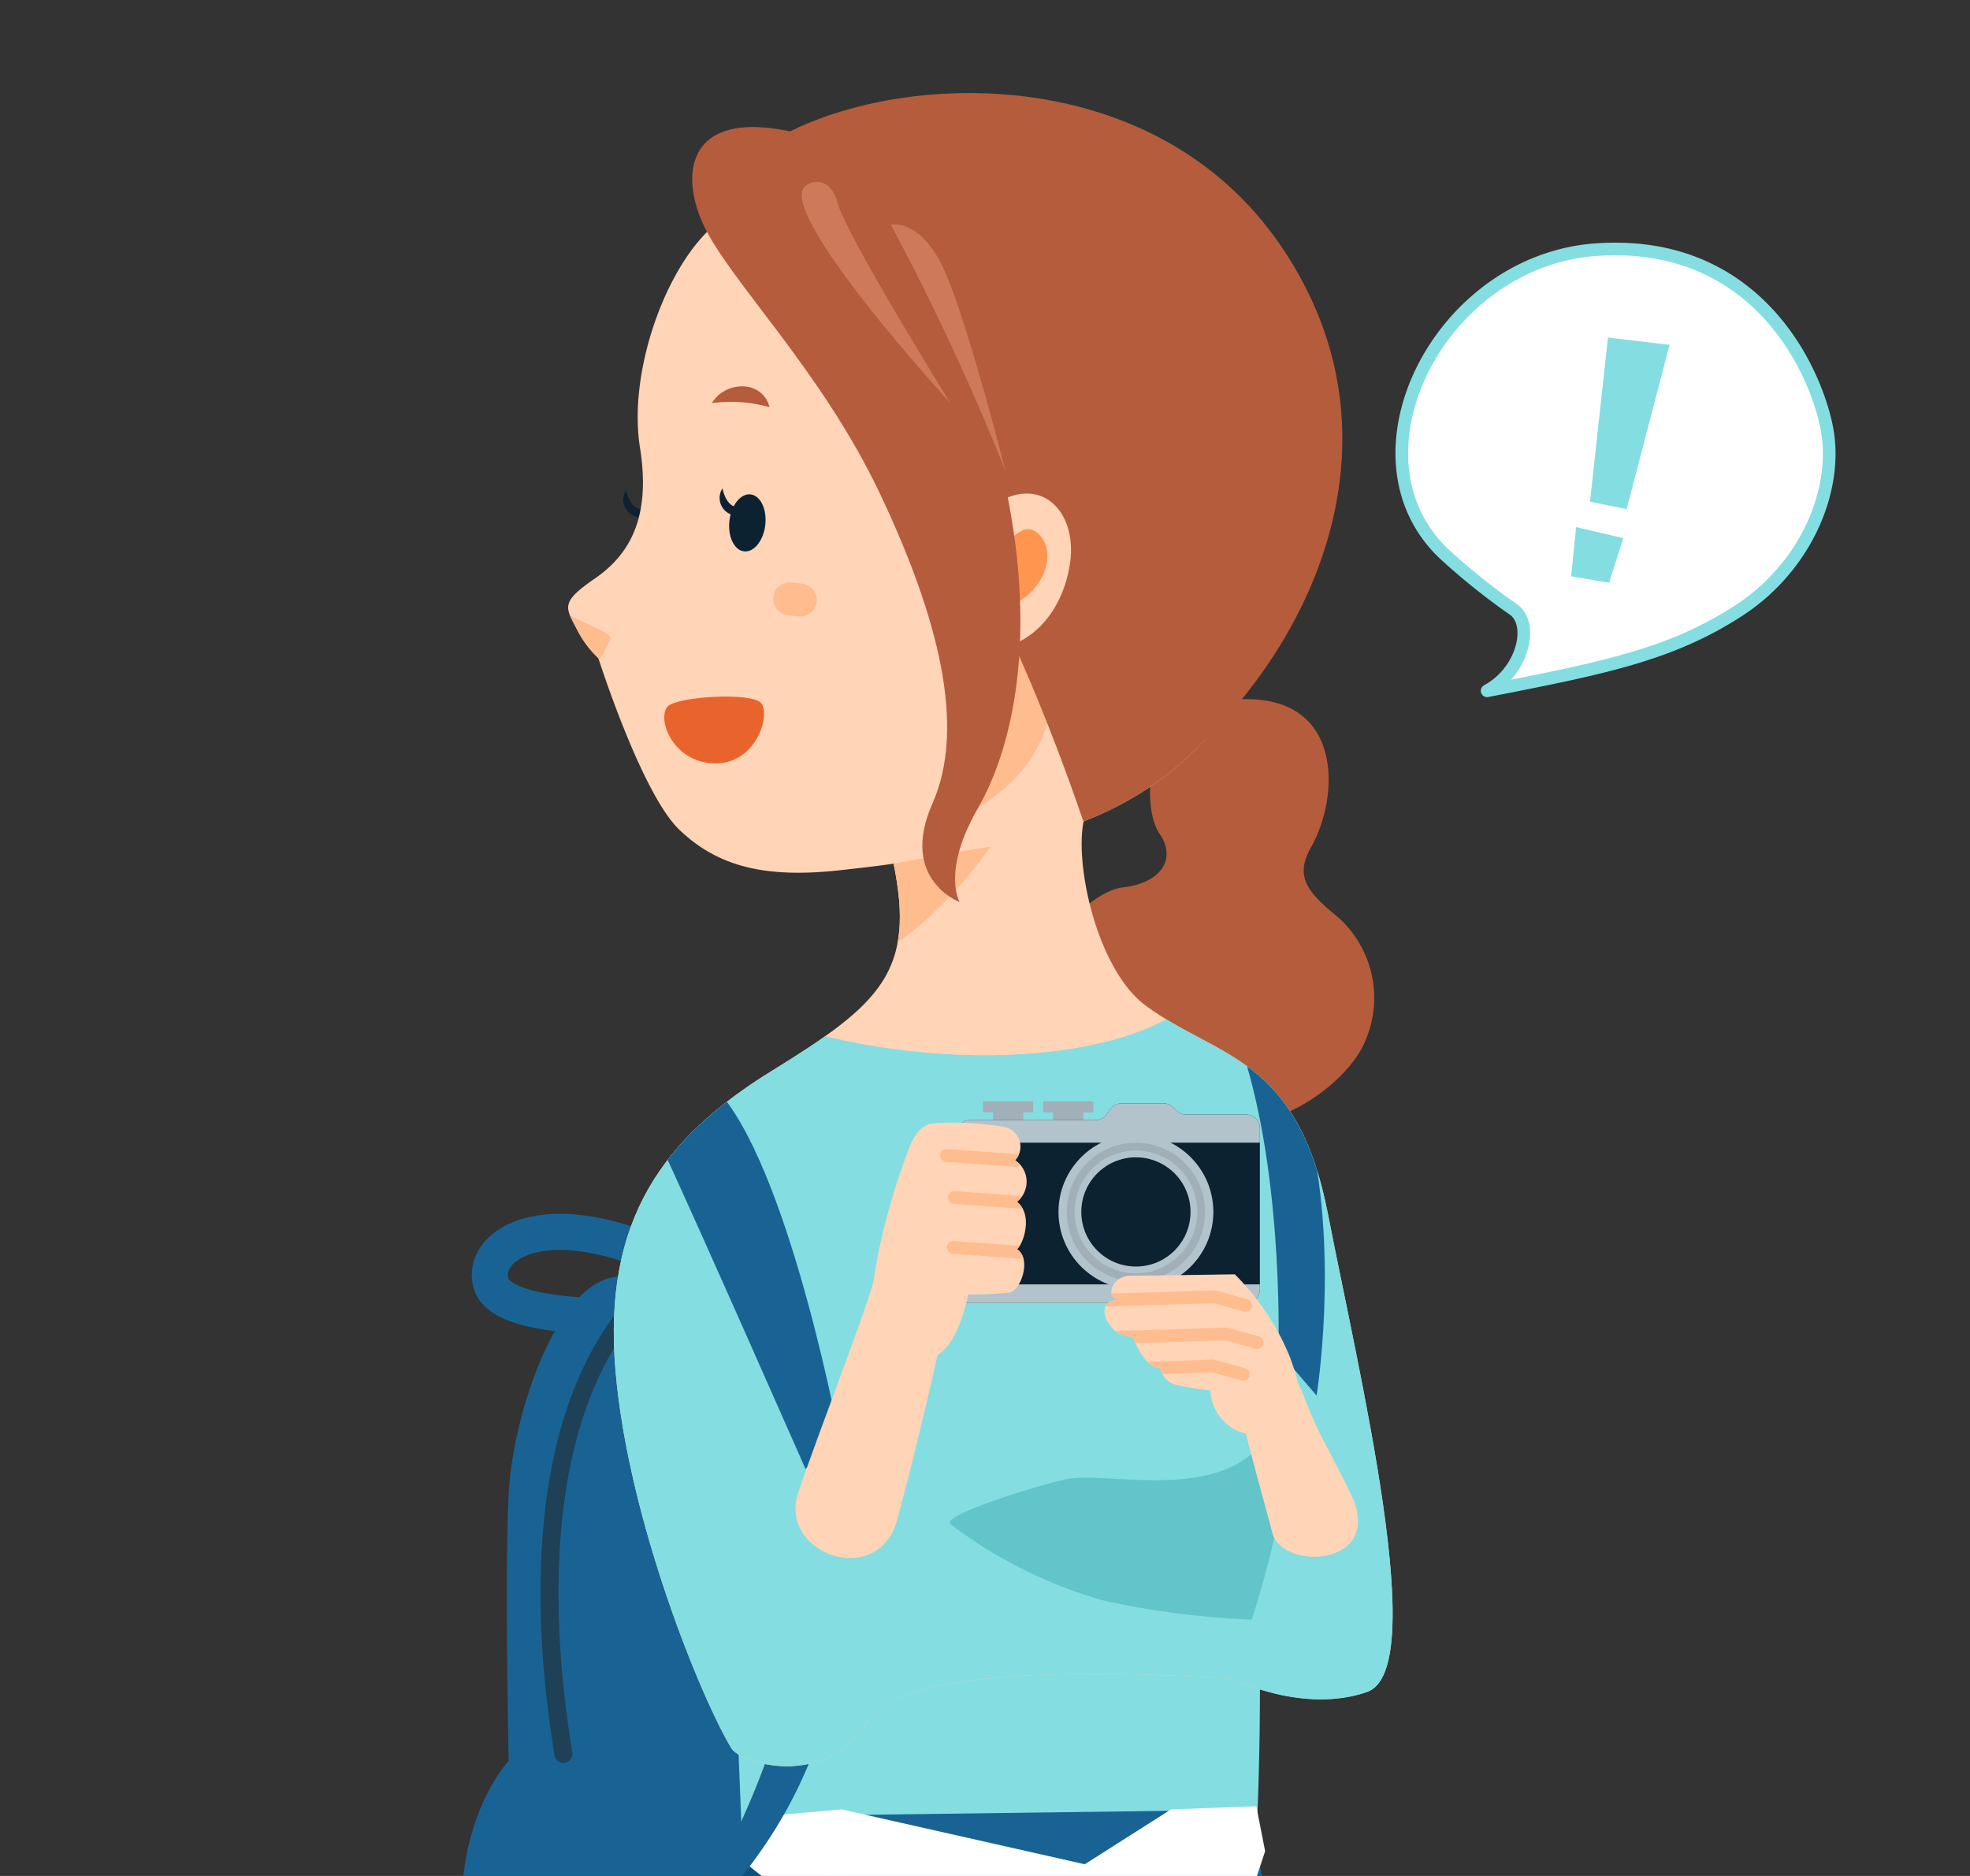 <svg id="レイヤー_2" data-name="レイヤー 2" xmlns="http://www.w3.org/2000/svg" xmlns:xlink="http://www.w3.org/1999/xlink" viewBox="0 0 210 200"><rect x="0" y="0" width="210" height="200" fill="#333333" stroke="none"/><defs><style>.cls-1{fill:#693421;}.cls-2{fill:#196394;}.cls-3{fill:#ffd4b7;}.cls-4{fill:#b55c3c;}.cls-5{fill:#84dde1;}.cls-6{fill:#0d2230;}.cls-7{fill:#d68162;}.cls-8{clip-path:url(#clip-path);}.cls-12,.cls-13,.cls-29,.cls-32,.cls-9{fill:none;}.cls-9{stroke:#196394;stroke-width:2.835px;}.cls-12,.cls-13,.cls-29,.cls-32,.cls-33,.cls-9{stroke-linecap:round;stroke-linejoin:round;}.cls-10{clip-path:url(#clip-path-2);}.cls-11{clip-path:url(#clip-path-3);}.cls-12,.cls-13{stroke:#1f4157;}.cls-12{stroke-width:0.567px;stroke-dasharray:1.417 1.417;}.cls-13{stroke-width:1.417px;}.cls-14{clip-path:url(#clip-path-4);}.cls-15{clip-path:url(#clip-path-5);}.cls-16{fill:#0b5180;}.cls-17,.cls-33{fill:#fff;}.cls-18{clip-path:url(#clip-path-6);}.cls-19{fill:#ffbc8f;}.cls-20{clip-path:url(#clip-path-7);}.cls-21{fill:#61c5c9;}.cls-22{clip-path:url(#clip-path-8);}.cls-23{fill:#ff954f;}.cls-24{fill:#e8642c;}.cls-25{fill:#a0afb8;}.cls-26{clip-path:url(#clip-path-9);}.cls-27{fill:#b2c3cc;}.cls-28{clip-path:url(#clip-path-10);}.cls-29{stroke:#ffbc8f;}.cls-30{clip-path:url(#clip-path-11);}.cls-31{fill:#cf795b;}.cls-32{stroke:#d68162;stroke-width:0.709px;}.cls-33{stroke:#84dde1;stroke-width:0.992px;}</style><clipPath id="clip-path"><path id="_クリッピングパス_" data-name="&lt;クリッピングパス&gt;" class="cls-1" d="M34.519,267.132c-1.333,9.667-3.333,23.333-3.333,24.667s1.099,6.667,1.099,6.667,8,1,4.5,9.5c-.667,3-10.417,1.75-13.75.75s-2.849-5.917-4.182-7.583-1.266-3.833.333-8.5a45.942,45.942,0,0,0,2.333-11.833,99.973,99.973,0,0,0,0-15.667Z"/></clipPath><clipPath id="clip-path-2"><path id="_クリッピングパス_2" data-name="&lt;クリッピングパス&gt;" class="cls-2" d="M13.618,94.881c-5-.333-8.667,10.667-9,17s0,21,0,21-5,5.333-3.333,15.333,5.167,13.167,6.5,15.167,9.833-.5,9.833-.5l17-26.667Z"/></clipPath><clipPath id="clip-path-3"><path id="_クリッピングパス_3" data-name="&lt;クリッピングパス&gt;" class="cls-4" d="M.952,157.214c1-4,6.333-5.333,8.333-5.667s9,1.667,11.333.667,7.333,2,7.333,2l-4.333,11L6.285,170.547Z"/></clipPath><clipPath id="clip-path-4"><path id="_クリッピングパス_4" data-name="&lt;クリッピングパス&gt;" class="cls-1" d="M66.335,267.167l1.45,21.048,6.167,9.417s7.616,0,8.495,2.929-1.758,5.273-1.758,5.273H69.265c-2.05,0-5.811-.967-9.52-.293s-3.775-.564-4.247-.879c-.879-.586-1.172-5.396-.879-7.447a24.928,24.928,0,0,1,1.172-4.394l-.34-3.578,2.17-.558-1.538-20.932Z"/></clipPath><clipPath id="clip-path-5"><path id="_クリッピングパス_5" data-name="&lt;クリッピングパス&gt;" class="cls-2" d="M62.75,136.73c9.5,47.333,14.512,133.333,14.512,133.333S48.333,275.23,3,269.23c0,0,5.358-71.167,9.929-94.833S24.75,137.23,24.75,137.23Z"/></clipPath><clipPath id="clip-path-6"><path id="_クリッピングパス_6" data-name="&lt;クリッピングパス&gt;" class="cls-3" d="M34.792,62.272c1.833,8.667-1.017,11.208-9.529,16.458S12,90.397,13,102.23s6.782,25.849,9.096,29.667c.753,1.243,7.481,3.253,10.71-2.152S61.5,126.48,61.5,126.48s5.5,2.75,10.5,1-.642-25-3.071-37.5S60.279,77.772,54.625,73.605c-3.863-2.847-5.667-11.333-4.833-14.667S34.792,62.272,34.792,62.272Z"/></clipPath><clipPath id="clip-path-7"><path id="_クリッピングパス_7" data-name="&lt;クリッピングパス&gt;" class="cls-5" d="M23.853,74.215c11.75,4.75,29.75,4.5,35.25-1.75L77.25,85.48,79.728,136.59,65.75,151.48l-52.5-7L0,91.48l15.25-11.5Z"/></clipPath><clipPath id="clip-path-8"><path id="_クリッピングパス_8" data-name="&lt;クリッピングパス&gt;" class="cls-3" d="M31.05,7.098c-4.996,1.307-8.324,3.024-11.126,6.035-3.397,3.65-5.884,11.153-5.001,16.663s-.832,8.418-3.561,10.289c-2.712,1.858-2.27,2.258-1.446,3.861a8.23,8.23,0,0,0,1.742,2.379s3.373,10.618,6.361,13.474,6.667,3.838,12.667,3.167,3.081-.413,11.32-1.782S63.076,55.864,66.3,37.108c1.411-8.206-.646-16.853-5.748-22.46C53.992,7.438,42.746,4.585,31.05,7.098Z"/></clipPath><clipPath id="clip-path-9"><path id="_クリッピングパス_9" data-name="&lt;クリッピングパス&gt;" class="cls-6" d="M62.506,96.944H40.825a1.076,1.076,0,0,1-1.076-1.076V83.666A1.076,1.076,0,0,1,40.825,82.59h9.849a1.076,1.076,0,0,0,.876-.451l.293-.41a1.076,1.076,0,0,1,.876-.451h3.313a1.076,1.076,0,0,1,.761.315l.245.245a1.076,1.076,0,0,0,.761.315h4.707a1.076,1.076,0,0,1,1.076,1.076V95.868A1.076,1.076,0,0,1,62.506,96.944Z"/></clipPath><clipPath id="clip-path-10"><path id="_クリッピングパス_10" data-name="&lt;クリッピングパス&gt;" class="cls-3" d="M38.127,82.826a24.191,24.191,0,0,1,5.456.307,1.584,1.584,0,0,1,.788,2.611,2.016,2.016,0,0,1,.147,3.254c1.326,1.085.442,3.409,0,3.719,1.179.775.295,3.254-.59,3.409a29.89,29.89,0,0,1-3.242.155s-.884,4.804-3.095,4.959-5.158-.155-4.274-6.508a52.042,52.042,0,0,1,2.646-9.721C36.59,83.211,37.396,82.856,38.127,82.826Z"/></clipPath><clipPath id="clip-path-11"><path id="_クリッピングパス_11" data-name="&lt;クリッピングパス&gt;" class="cls-3" d="M61.613,94.695s-6.658.104-8.162.104-2.101,1.815-.862,1.911c-2.212,0-.885,2.398.088,2.686l.973.288a5.531,5.531,0,0,0,1.238,2.015,2.05,2.05,0,0,0,.885.384,1.711,1.711,0,0,0,1.062,1.247,18.805,18.805,0,0,0,2.866.469,3.603,3.603,0,0,0,3.899,3.485c3.851.015,3.675-2.418,2.351-6.068A19.545,19.545,0,0,0,61.613,94.695Z"/></clipPath><symbol id="wokingholiday" data-name="wokingholiday" viewBox="0 0 108.771 315.465"><path class="cls-7" d="M17.952,298.465c-.167,2-.333,4.167-.333,4.167a3.305,3.305,0,0,1,1,2.167c.167,1.5,1,5,6.333,6s8.667.5,9.833-.167a6.526,6.526,0,0,0,2-2.667Z"/><path class="cls-7" d="M80.689,305.834a9.341,9.341,0,0,0-.737,2.131,97.526,97.526,0,0,1-9.833.167c-5.833-.167-5.5-.833-9-.167a8.438,8.438,0,0,1-6.167-1.333l-.167-4Z"/><path id="_クリッピングパス_12" data-name="&lt;クリッピングパス&gt;" class="cls-1" d="M34.519,267.132c-1.333,9.667-3.333,23.333-3.333,24.667s1.099,6.667,1.099,6.667,8,1,4.5,9.5c-.667,3-10.417,1.75-13.75.75s-2.849-5.917-4.182-7.583-1.266-3.833.333-8.5a45.942,45.942,0,0,0,2.333-11.833,99.973,99.973,0,0,0,0-15.667Z"/><g class="cls-8"><path class="cls-4" d="M31.285,291.798a15.653,15.653,0,0,0-7.333.5s.833-1.833-1.917-3.083-3-2-3-2l-4.75,15.75,9,12.5,16.75-5.75-.25-11Z"/></g><path class="cls-5" d="M20.853,150.465c-8,17.667-17.333,43.667-16.333,46s12.333,5.667,12.333,5.667Z"/><path class="cls-9" d="M14.618,92.547c-8.333-3-12.333.333-11.333,3S13,97.979,13,97.979"/><path id="_クリッピングパス_13" data-name="&lt;クリッピングパス&gt;" class="cls-2" d="M13.618,94.881c-5-.333-8.667,10.667-9,17s0,21,0,21-5,5.333-3.333,15.333,5.167,13.167,6.5,15.167,9.833-.5,9.833-.5l17-26.667Z"/><g class="cls-10"><path id="_クリッピングパス_14" data-name="&lt;クリッピングパス&gt;" class="cls-4" d="M.952,157.214c1-4,6.333-5.333,8.333-5.667s9,1.667,11.333.667,7.333,2,7.333,2l-4.333,11L6.285,170.547Z"/><g class="cls-11"><path class="cls-12" d="M1.785,156.214c5.5-3.333,9.167-4,12.833-3a35.309,35.309,0,0,0,6.5,1.167"/></g><path class="cls-13" d="M15.618,95.881C4.658,106.574,8.243,128.014,8.909,132.347"/></g><path id="_クリッピングパス_15" data-name="&lt;クリッピングパス&gt;" class="cls-1" d="M66.335,267.167l1.45,21.048,6.167,9.417s7.616,0,8.495,2.929-1.758,5.273-1.758,5.273H69.265c-2.05,0-5.811-.967-9.52-.293s-3.775-.564-4.247-.879c-.879-.586-1.172-5.396-.879-7.447a24.928,24.928,0,0,1,1.172-4.394l-.34-3.578,2.17-.558-1.538-20.932Z"/><g class="cls-14"><path class="cls-4" d="M63.285,287.715a41.167,41.167,0,0,0-7.834,1.528l-2.916,6.472,2.5,12.75,23.75,1.75,6.25-6.5-1.25-6.5-17.5-2.25Z"/><path class="cls-4" d="M70.035,289.715c-2.75-2.5-3,.25-6.25,0s-4.25-.5-.5,6,5.75,8.75,9.75,7.75,3.5-2.75,3.5-2.75Z"/></g><path class="cls-5" d="M62.728,88.34c2.5,5,5.647,13.39,4,18a30.077,30.077,0,0,1-3.5,7.125,256.493,256.493,0,0,1,.022,26.765s-12.5,3.25-40.25.5l-.965-24.015Z"/><path id="_クリッピングパス_16" data-name="&lt;クリッピングパス&gt;" class="cls-2" d="M62.75,136.73c9.5,47.333,14.512,133.333,14.512,133.333S48.333,275.23,3,269.23c0,0,5.358-71.167,9.929-94.833S24.75,137.23,24.75,137.23Z"/><g class="cls-15"><path class="cls-16" d="M33.186,144.465c-3.333,11.333-18,18-18,18l7.41-25.068Z"/><path class="cls-12" d="M34.519,147.465c-6,11-17.333,17.333-21,19"/><path class="cls-12" d="M52.186,154.132c1,21.667-3.667,49.333-3.667,49.333l.667,69.667"/></g><path class="cls-17" d="M23,140.73a37.937,37.937,0,0,0,17.519,8.401s-7.068,19.167-8.401,24.167-.333,7.333-.333,7.333l-2,8.333,12,3.333,2.667-9.667s1.667-6,2-8.667,4.068-20.167,4.068-20.167,6.333,21,7.667,24.667,1.667,5,1.667,5l.765,7.333,6.833-2-.667-7.833s.901-2.5-.333-10.5-5.599-21-5.599-21l3.142-9.479-.692-3.527-6.695.244-6.771,4.309L30.754,136.703l-6.004.527Z"/><path class="cls-2" d="M29.035,130.84a36.132,36.132,0,0,1-6.75,11.875l-2.25.625s4.875-8.75,6-14.75S29.035,130.84,29.035,130.84Z"/><path class="cls-4" d="M62.186,49.548c7.932-.25,7.682,7.583,5.432,11.583-1.291,2.295-.417,3.463,2.041,5.481a8.472,8.472,0,0,1,2.193,9.768c-1.568,3.917-10.763,11.072-20.082,3.244s-2.121-14.933,1.03-15.297,4.211-2.341,2.931-4.186-.913-6.521.72-8.012C60.285,48.632,54.254,49.798,62.186,49.548Z"/><path class="cls-6" d="M15.116,34.603c-1.015.073-1.28-1.467-1.28-1.467a1.382,1.382,0,0,0,1.078,2.136Z"/><path id="_クリッピングパス_17" data-name="&lt;クリッピングパス&gt;" class="cls-3" d="M34.792,62.272c1.833,8.667-1.017,11.208-9.529,16.458S12,90.397,13,102.23s6.782,25.849,9.096,29.667c.753,1.243,7.481,3.253,10.71-2.152S61.5,126.48,61.5,126.48s5.5,2.75,10.5,1-.642-25-3.071-37.5S60.279,77.772,54.625,73.605c-3.863-2.847-5.667-11.333-4.833-14.667S34.792,62.272,34.792,62.272Z"/><g class="cls-18"><path class="cls-19" d="M28.929,70.897c7.833-.167,14.667-11.5,14.667-11.5L29.929,61.23Z"/><path id="_クリッピングパス_18" data-name="&lt;クリッピングパス&gt;" class="cls-5" d="M23.853,74.215c11.75,4.75,29.75,4.5,35.25-1.75L77.25,85.48,79.728,136.59,65.75,151.48l-52.5-7L0,91.48l15.25-11.5Z"/><g class="cls-20"><path class="cls-21" d="M62.952,108.798c-4.167,3.5-11.833,1.333-14.667,2s-9.667,2.833-9,3.5a36.108,36.108,0,0,0,12,6,64.85,64.85,0,0,0,11.667,1.5,88.118,88.118,0,0,0,2.5-9.833c.833-4.667-2.5-3.167-2.5-3.167"/></g><path class="cls-2" d="M16.41,84.215c3.25,7,11.5,25.75,11.5,25.75l2.75-2s-3.772-20.485-9.25-27.25Z"/><path class="cls-2" d="M62.535,78.215c2.926,9.948,2.5,22.5,2.5,22.5l3,3.5s1.75-10.75-.5-20.5C65.588,75.278,62.488,78.055,62.535,78.215Z"/></g><path id="_クリッピングパス_19" data-name="&lt;クリッピングパス&gt;" class="cls-3" d="M31.05,7.098c-4.996,1.307-8.324,3.024-11.126,6.035-3.397,3.65-5.884,11.153-5.001,16.663s-.832,8.418-3.561,10.289c-2.712,1.858-2.27,2.258-1.446,3.861a8.23,8.23,0,0,0,1.742,2.379s3.373,10.618,6.361,13.474,6.667,3.838,12.667,3.167,3.081-.413,11.32-1.782S63.076,55.864,66.3,37.108c1.411-8.206-.646-16.853-5.748-22.46C53.992,7.438,42.746,4.585,31.05,7.098Z"/><g class="cls-22"><path class="cls-19" d="M47.285,48.298C47.452,56.132,39.618,58.965,39.618,58.965l4.667-16.5Z"/><path class="cls-4" d="M42.408,41.435c4.414,8.386,8.21,20.363,8.21,20.363l14.325-9.077,6.61-35.983L57.358,4.388,33.535,0,23.873,6.785Z"/><path class="cls-19" d="M8.785,42.632c2.5,1.333,3.833,1.667,3.833,2.167a10.929,10.929,0,0,1-1.5,2.5Z"/></g><path class="cls-4" d="M24.624,6.163c8.818-5.893,30.267-7.453,40.649,7.849s2.132,32.105-8.274,40.772Z"/><path class="cls-6" d="M22.68,34.457c-1.015.073-1.28-1.467-1.28-1.467a1.382,1.382,0,0,0,1.078,2.136Z"/><ellipse class="cls-6" cx="23.351" cy="35.703" rx="2.25" ry="1.417" transform="translate(-14.763 54.868) rotate(-83.509)"/><path class="cls-3" d="M42.5,34.409c3.841-2.678,6.753.377,6.191,4.396s-3.245,6.639-5.956,6.718S42.5,34.409,42.5,34.409Z"/><path class="cls-23" d="M42.848,36.976c.754,1.353,1.94-1.956,3.46-.305s.112,5.514-4.193,6.057c.106-.364,2.558-3.045,1.475-4.015S42.848,36.976,42.848,36.976Z"/><path class="cls-4" d="M20.572,26.299c1.032-1.745,3.94-1.872,4.523.318A11.286,11.286,0,0,0,20.572,26.299Z"/><path class="cls-19" d="M27.365,43.042l-.828-.094a1.292,1.292,0,0,1-1.137-1.429h0a1.292,1.292,0,0,1,1.429-1.137l.828.094a1.292,1.292,0,0,1,1.137,1.429h0A1.292,1.292,0,0,1,27.365,43.042Z"/><path class="cls-4" d="M28.968,5.566c-9.949-3.109-11.104,2.115-9.154,6.538s9.271,11.449,13.933,21.276,6.776,18.389,4.136,24.351,2.133,7.74,2.133,7.74-1.433-2.388,1.419-7.336,5.06-14.444,1.536-28.028S36.292,10.19,28.968,5.566Z"/><path class="cls-24" d="M17.084,50.128c.72-.799,6.546-1.142,7.331-.298s-.288,4.748-3.56,4.753S16.212,51.161,17.084,50.128Z"/><rect class="cls-25" x="46.572" y="81.111" width="3.938" height="0.875"/><rect class="cls-25" x="41.853" y="81.111" width="3.938" height="0.875"/><rect class="cls-25" x="42.634" y="81.673" width="2.375" height="1.125"/><rect class="cls-25" x="47.353" y="81.673" width="2.375" height="1.125"/><path id="_クリッピングパス_20" data-name="&lt;クリッピングパス&gt;" class="cls-6" d="M62.506,96.944H40.825a1.076,1.076,0,0,1-1.076-1.076V83.666A1.076,1.076,0,0,1,40.825,82.59h9.849a1.076,1.076,0,0,0,.876-.451l.293-.41a1.076,1.076,0,0,1,.876-.451h3.313a1.076,1.076,0,0,1,.761.315l.245.245a1.076,1.076,0,0,0,.761.315h4.707a1.076,1.076,0,0,1,1.076,1.076V95.868A1.076,1.076,0,0,1,62.506,96.944Z"/><g class="cls-26"><rect class="cls-27" x="38.478" y="79.611" width="28.688" height="4.75"/><rect class="cls-27" x="38.478" y="95.486" width="28.688" height="4.75"/></g><circle class="cls-27" cx="53.853" cy="89.798" r="6.078"/><circle class="cls-25" cx="53.853" cy="89.798" r="5.431"/><circle class="cls-27" cx="53.853" cy="89.798" r="4.822"/><circle class="cls-6" cx="53.853" cy="89.798" r="4.287"/><path id="_クリッピングパス_21" data-name="&lt;クリッピングパス&gt;" class="cls-3" d="M38.127,82.826a24.191,24.191,0,0,1,5.456.307,1.584,1.584,0,0,1,.788,2.611,2.016,2.016,0,0,1,.147,3.254c1.326,1.085.442,3.409,0,3.719,1.179.775.295,3.254-.59,3.409a29.89,29.89,0,0,1-3.242.155s-.884,4.804-3.095,4.959-5.158-.155-4.274-6.508a52.042,52.042,0,0,1,2.646-9.721C36.59,83.211,37.396,82.856,38.127,82.826Z"/><g class="cls-28"><line class="cls-29" x1="38.972" y1="85.362" x2="44.37" y2="85.745"/><line class="cls-29" x1="39.587" y1="88.666" x2="44.985" y2="89.049"/><line class="cls-29" x1="39.51" y1="92.585" x2="44.908" y2="92.968"/></g><path class="cls-3" d="M33.285,95.215c-1,3.333-4.281,11.75-5.932,16.583s6.25,7.667,7.765,2.167,3.568-14.667,3.568-14.667Z"/><path id="_クリッピングパス_22" data-name="&lt;クリッピングパス&gt;" class="cls-3" d="M61.613,94.695s-6.658.104-8.162.104-2.101,1.815-.862,1.911c-2.212,0-.885,2.398.088,2.686l.973.288a5.531,5.531,0,0,0,1.238,2.015,2.05,2.05,0,0,0,.885.384,1.711,1.711,0,0,0,1.062,1.247,18.805,18.805,0,0,0,2.866.469,3.603,3.603,0,0,0,3.899,3.485c3.851.015,3.675-2.418,2.351-6.068A19.545,19.545,0,0,0,61.613,94.695Z"/><g class="cls-30"><polyline class="cls-29" points="62.452 97.132 60.035 96.465 51.535 96.715"/><polyline class="cls-29" points="63.368 100.048 60.952 99.382 52.452 99.632"/><polyline class="cls-29" points="62.285 102.548 59.868 101.882 53.452 102.132"/></g><path class="cls-3" d="M62.15,105.866c.968,3.932,1.614,6.099,2.416,9.14s8.949,2.613,6.136-3.125c-1.944-3.964-2.5-4.5-3.75-7.833S61.182,101.934,62.15,105.866Z"/><path class="cls-31" d="M28.118,9.132C24.785,10.465,39.285,26.298,39.285,26.298S31.118,13.132,30.452,10.632,27.952,9.132,28.118,9.132Z"/><path class="cls-31" d="M34.618,12.298a193.353,193.353,0,0,1,9,19.333s-3.333-13.167-5.167-16.5S34.618,12.298,34.618,12.298Z"/><path class="cls-32" d="M23.785,294.465c6-.5,8.25,1.25,8.25,1.25s-4.5.75-8,1.75a11.019,11.019,0,0,1,8.25,1,44.84,44.84,0,0,0-6.75,1.25"/><path class="cls-32" d="M62.452,292.548c2.75-1.75,8.083-.333,8.083-.333s-2.75.25-5.75,3.75a12.984,12.984,0,0,1,8.5.25s-3.75,1.25-5.75,2"/><path class="cls-32" d="M69.202,290.465a18.187,18.187,0,0,0-5.25,3.333,28.871,28.871,0,0,1,7.917.417c-2.417.417-5.167,3.083-5.167,3.083s2.75-1,7.75.083"/><path class="cls-32" d="M31.368,293.715c-3-.417-7.667,2.167-7.667,2.167a16.342,16.342,0,0,1,8.333,1.167,20.697,20.697,0,0,0-7,1.75l8,.833"/><path class="cls-33" d="M89.981,14.253c-12.337.871-19.998,16.223-11.947,23.873a51.775,51.775,0,0,0,5.482,4.395c1.578,1.159.723,4.842-2.096,6.365,9.107-1.777,14.422-2.831,19.761-6.302s7.877-9.618,6.881-14.449S102.319,13.383,89.981,14.253Z"/><polygon class="cls-5" points="90.907 21.153 89.497 34.039 92.373 34.625 95.741 21.725 90.907 21.153"/><polygon class="cls-5" points="88.412 36.035 88.016 39.894 90.994 40.404 92.108 36.899 88.412 36.035"/></symbol></defs><title>wokingholiday1</title><use width="108.771" height="315.465" transform="translate(47.955 7.261) scale(1.358)" xlink:href="#wokingholiday"/></svg>